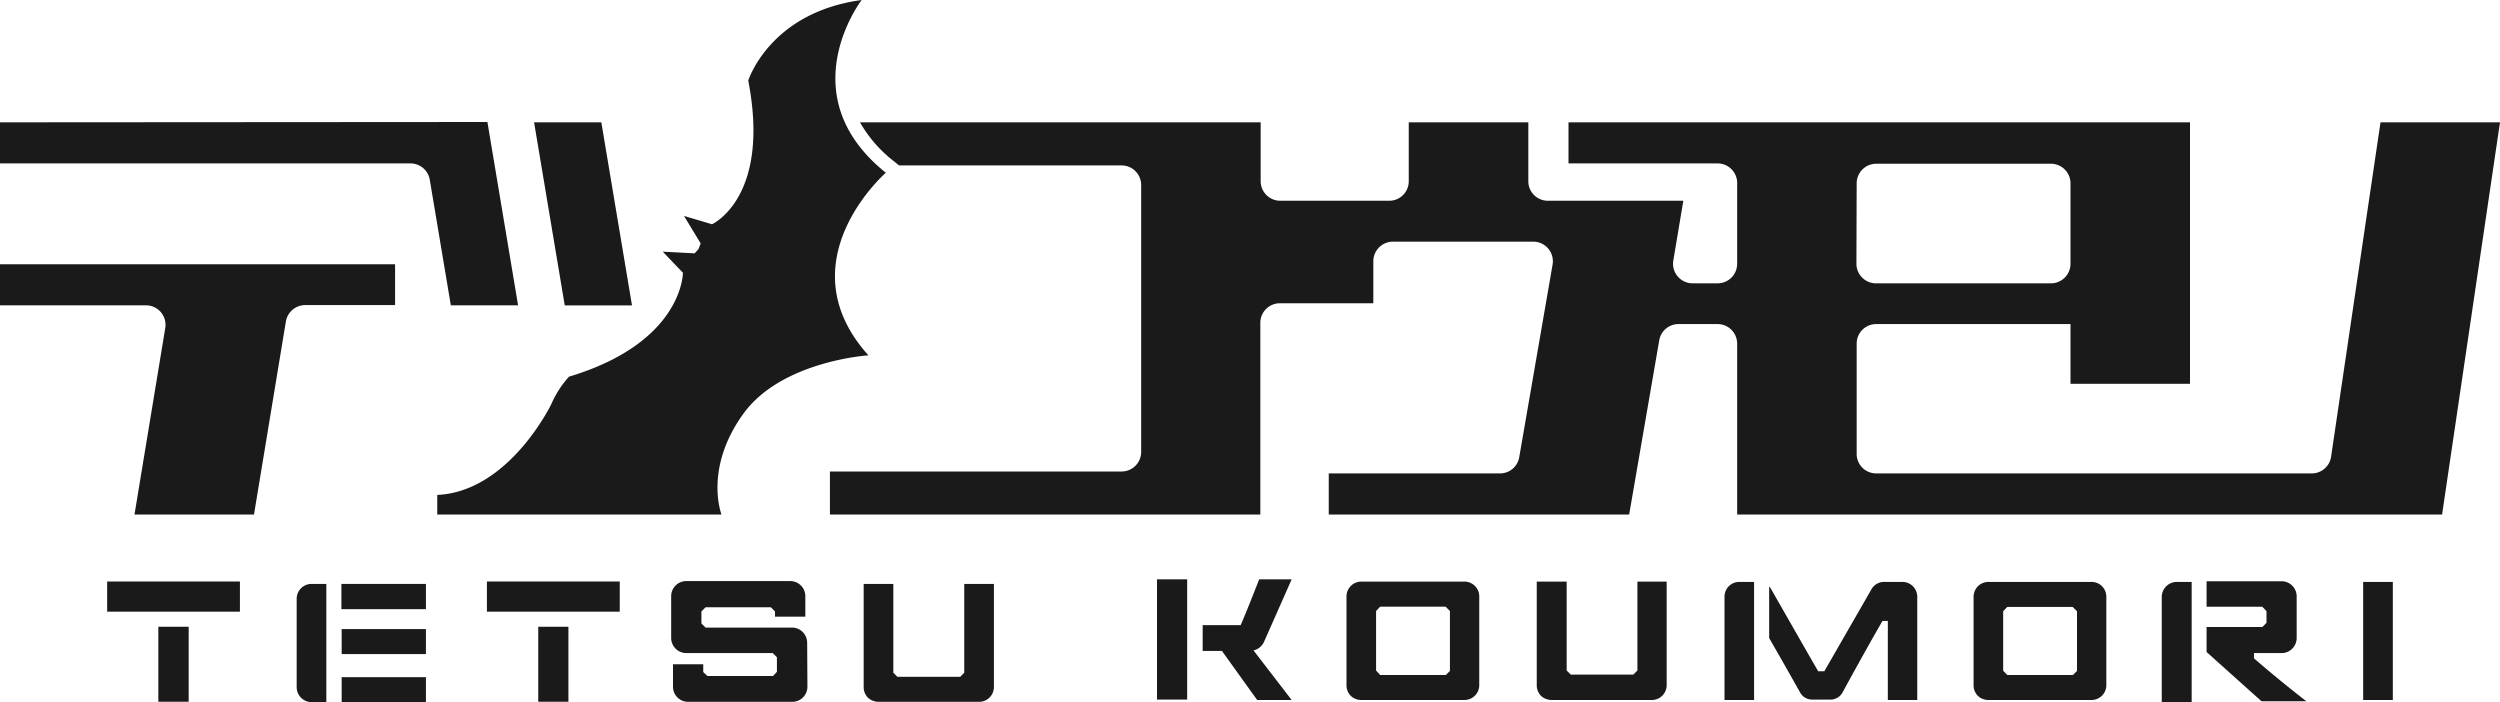 <svg xmlns="http://www.w3.org/2000/svg" width="300" height="84.26" viewBox="0 0 300 84.26"><defs><style>.cls-1{fill:#1a1a1a;}</style></defs><title>ttl-tetsukoumori-h2</title><g id="レイヤー_2" data-name="レイヤー 2"><g id="BG"><path class="cls-1" d="M0,31.71v4.93H17.52a2.34,2.34,0,0,1,2.31,2.73L16.14,61.74H30.48L34.3,38.61a2.36,2.36,0,0,1,2.31-2h10.8V31.71Z"/><path class="cls-1" d="M0,14.68v4.93H49.26a2.35,2.35,0,0,1,2.32,2L54.1,36.64h8.07l-3.68-22Z"/><polygon class="cls-1" points="75.84 36.65 72.16 14.68 64.09 14.68 67.77 36.65 75.84 36.65"/><path class="cls-1" d="M285.66,14.68l-5.93,40.13a2.34,2.34,0,0,1-2.32,2H225.14a2.34,2.34,0,0,1-2.34-2.34V41.23a2.34,2.34,0,0,1,2.34-2.34h23.32v7.17H262.8V14.68H188.22v4.93h17.89A2.35,2.35,0,0,1,208.46,22v9.65A2.35,2.35,0,0,1,206.11,34h-3a2.35,2.35,0,0,1-2.31-2.75L202,24.09H185.74a2.34,2.34,0,0,1-2.34-2.34V14.68H169.05v7.07a2.34,2.34,0,0,1-2.34,2.34H153.63a2.35,2.35,0,0,1-2.35-2.34V14.68H103.2a15.68,15.68,0,0,0,4.07,4.67l.61.5h26.71a2.35,2.35,0,0,1,2.35,2.34V54.24a2.35,2.35,0,0,1-2.35,2.34h-35v5.16h51.65v-23a2.35,2.35,0,0,1,2.35-2.35H164.8V31.37A2.35,2.35,0,0,1,167.14,29H184a2.35,2.35,0,0,1,2.31,2.75l-4,23.1A2.34,2.34,0,0,1,180,56.81H159.45v4.93H195.5l3.61-20.91a2.34,2.34,0,0,1,2.31-1.94h4.69a2.35,2.35,0,0,1,2.35,2.34V61.74h84.59L300,14.68ZM222.8,22a2.35,2.35,0,0,1,2.34-2.35h21A2.35,2.35,0,0,1,248.46,22v9.65A2.35,2.35,0,0,1,246.11,34h-21a2.35,2.35,0,0,1-2.34-2.35Z"/><path class="cls-1" d="M106.3,20.73C94.65,11.39,103.4,0,103.4,0,92.34,1.5,89.79,9.67,89.79,9.67c2.72,14.07-4.35,17.24-4.35,17.24l-3.36-1,2,3.3-.25.66-.47.53-3.83-.2,2.42,2.53S82,41.08,68.28,45.2a12.07,12.07,0,0,0-2.12,3.29h0S61.1,59,52.47,59.39v2.35H86.58s-2.15-5.5,2.63-12.1c4.59-6.34,15-7,15-7C94.09,31.39,106.3,20.73,106.3,20.73Z"/><path class="cls-1" d="M177.51,71.57v10.6A1.78,1.78,0,0,1,175.73,84H163.36a1.84,1.84,0,0,1-1.26-.49,1.79,1.79,0,0,1-.52-1.26V71.57a1.78,1.78,0,0,1,1.78-1.78h12.37A1.78,1.78,0,0,1,177.51,71.57ZM165.62,81h7.88l.49-.49V73.32l-.52-.52h-7.85l-.49.52v7.14Z"/><path class="cls-1" d="M200,69.79V82.17A1.78,1.78,0,0,1,198.26,84H186.18a1.87,1.87,0,0,1-1.25-.49,1.79,1.79,0,0,1-.52-1.26V69.79H188V80.46l.49.49H196l.49-.49V69.79Z"/><path class="cls-1" d="M252.76,71.6V82.2A1.78,1.78,0,0,1,251,84H238.61a1.84,1.84,0,0,1-1.26-.49,1.79,1.79,0,0,1-.52-1.26V71.6a1.78,1.78,0,0,1,1.78-1.77H251A1.77,1.77,0,0,1,252.76,71.6ZM240.87,81h7.88l.49-.49V73.35l-.52-.52h-7.85l-.49.52v7.14Z"/><path class="cls-1" d="M287.14,69.83V84h-3.56V69.83Z"/><path class="cls-1" d="M208.71,69.83a1.77,1.77,0,0,0-1.77,1.77V84h3.55v-9.5h0V69.83Z"/><path class="cls-1" d="M228.29,69.83h-2.17a1.74,1.74,0,0,0-1.51.82l-5.69,9.9h-.74s-1.35-2.33-5.67-9.9a1.39,1.39,0,0,0-.21-.27v6.19c.85,1.47,2.12,3.69,3.74,6.58a1.65,1.65,0,0,0,1.47.8h2.08a1.65,1.65,0,0,0,1.5-.83c3-5.51,4.81-8.61,4.81-8.61h.64V84h3.53V71.6A1.78,1.78,0,0,0,228.29,69.83Z"/><path class="cls-1" d="M263,73.42V84.26h-3.59l0-12.62a1.81,1.81,0,0,1,1.81-1.81H263Z"/><path class="cls-1" d="M270.48,79v-.63h3.31a1.81,1.81,0,0,0,1.81-1.81v-5a1.81,1.81,0,0,0-1.81-1.81h-9v3.06h6.69l.5.53v1.4l-.5.5h-6.69v3l0,0,6.59,5.91h5.38C273,81.23,270.48,79,270.48,79Z"/><polygon class="cls-1" points="142.46 78.61 142.46 83.95 138.84 83.95 138.84 69.52 142.46 69.52 142.46 74.52 142.46 78.61"/><path class="cls-1" d="M150.42,78.05a1.84,1.84,0,0,0,1.25-1L155,69.52h-3.9c-1.56,4-2.22,5.5-2.22,5.5h-4.56v3.09h2.31L150.86,84H155Z"/><path class="cls-1" d="M119.27,70.07V82.45a1.78,1.78,0,0,1-1.78,1.77H105.42a1.9,1.9,0,0,1-1.26-.49,1.79,1.79,0,0,1-.52-1.25V70.07h3.56V80.73l.49.49h7.53l.49-.49V70.07Z"/><path class="cls-1" d="M22.64,75.21v9H19v-9Z"/><path class="cls-1" d="M28.79,73.4H12.86V69.78H28.79Z"/><path class="cls-1" d="M68.21,75.21v9H64.59v-9Z"/><path class="cls-1" d="M74.37,73.4H58.43V69.78H74.37Z"/><path class="cls-1" d="M39.16,80.73V70.07H37.38a1.78,1.78,0,0,0-1.78,1.78V82.48a1.81,1.81,0,0,0,1.78,1.78h1.78Z"/><path class="cls-1" d="M41,84.26H51.11v-3H41Z"/><rect class="cls-1" x="40.97" y="70.07" width="10.14" height="3.03"/><path class="cls-1" d="M41,78.49H51.11v-3H41Z"/><path class="cls-1" d="M96.89,82.41a1.81,1.81,0,0,1-1.81,1.81H82.57a1.81,1.81,0,0,1-1.81-1.81v-2.7h3.63v.94l.5.47c2.26,0,6.4,0,7.87,0l.47-.5V78.87l-.5-.5H82.36a1.82,1.82,0,0,1-1.82-1.82v-5a1.81,1.81,0,0,1,1.82-1.82H94.83a1.81,1.81,0,0,1,1.81,1.82V74H93v-.63l-.5-.5H84.67l-.5.5v1.44l.5.5H95.05a1.82,1.82,0,0,1,1.81,1.82Z"/></g></g></svg>